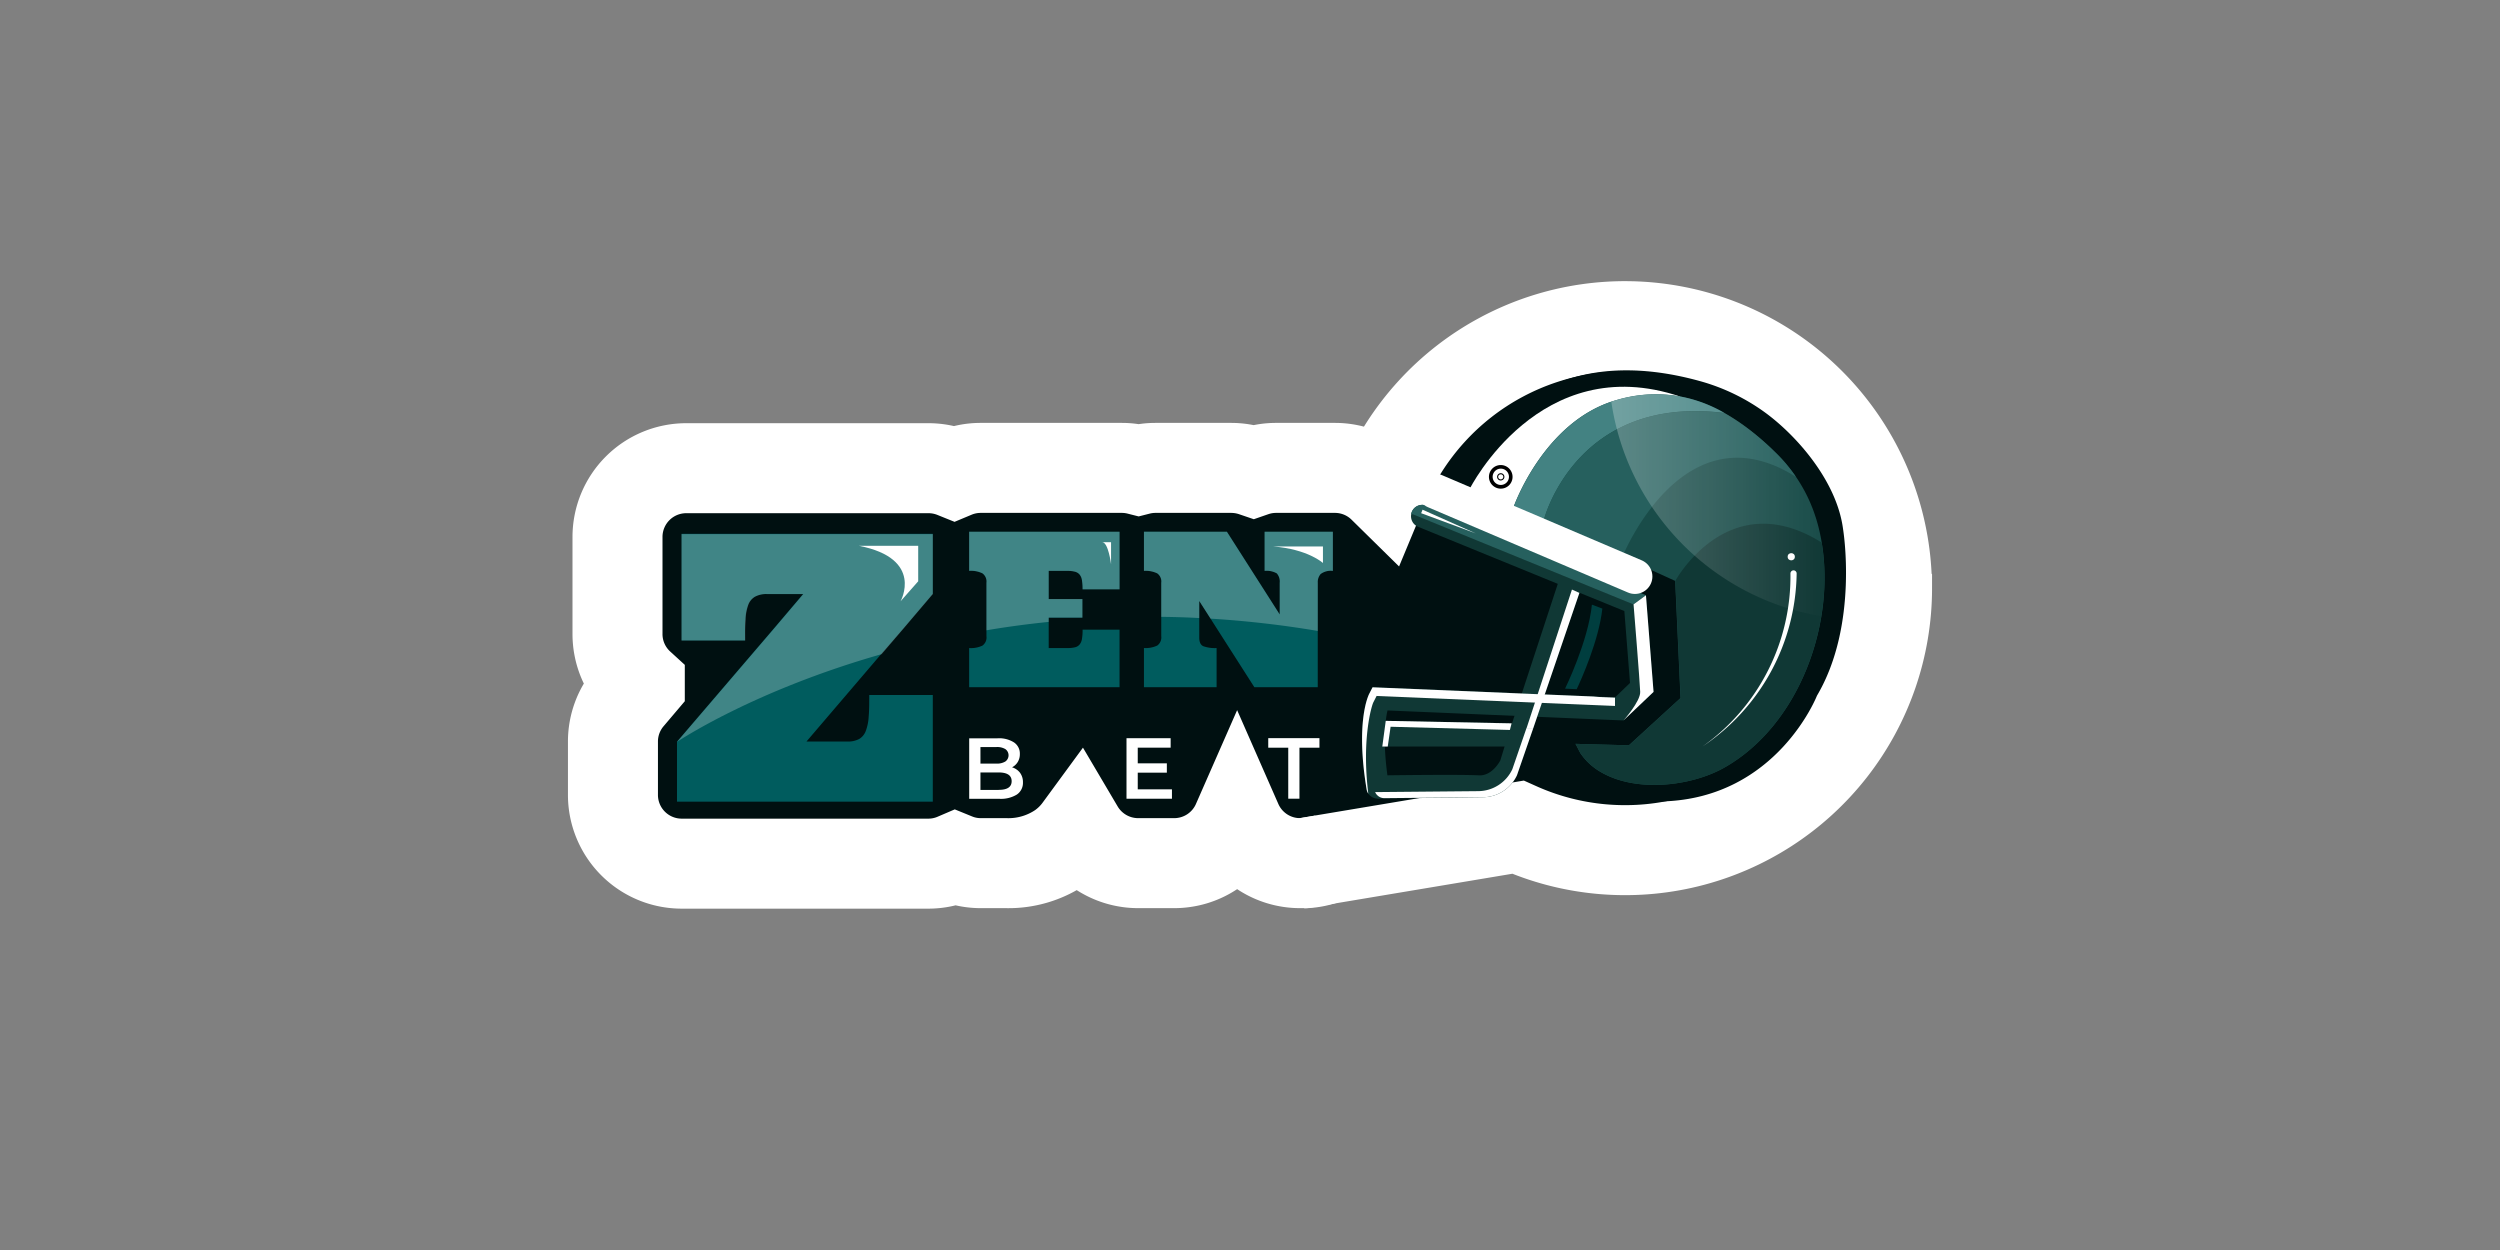<svg id="Layer_1" data-name="Layer 1" xmlns="http://www.w3.org/2000/svg" xmlns:xlink="http://www.w3.org/1999/xlink" viewBox="0 0 500 250"><rect x="0" y="0" width="500" height="250" fill="#808080" stroke="none"/><defs><style>.cls-1,.cls-4{fill:#001011;}.cls-1,.cls-11{stroke:#fff;stroke-miterlimit:10;}.cls-1{stroke-width:18px;}.cls-2{fill:#005c5e;}.cls-12,.cls-3{fill:#fff;}.cls-5{fill:#194c49;}.cls-6{fill:#103835;}.cls-7{fill:#438282;}.cls-8{fill:#003e3f;}.cls-9{fill:#26605e;}.cls-10,.cls-12{opacity:0.25;isolation:isolate;}.cls-10{fill:url(#linear-gradient);}.cls-11{fill:none;stroke-linecap:round;stroke-width:7px;}</style><linearGradient id="linear-gradient" x1="322.27" y1="-4852.66" x2="364.91" y2="-4852.66" gradientTransform="matrix(1, 0, 0, -1, 0, -4751.62)" gradientUnits="userSpaceOnUse"><stop offset="0" stop-color="#fff"/><stop offset="1" stop-color="#fff" stop-opacity="0"/></linearGradient></defs><title>2020_500x250_dark</title><path class="cls-1" d="M377.41,117.64a52.39,52.39,0,0,1-73.84,47.8l-39,6.53-3.89.66H260a13.75,13.75,0,0,1-12.57-8.22,13.75,13.75,0,0,1-12.57,8.22h-7.24a13.77,13.77,0,0,1-11.84-6.77,15.73,15.73,0,0,1-3.63,3.56,18.58,18.58,0,0,1-10.93,3.21h-5.08a13.5,13.5,0,0,1-5.1-1,13.61,13.61,0,0,1-5.37,1.1H136.33A13.75,13.75,0,0,1,122.59,159V148.29a13.71,13.71,0,0,1,3.31-8.92l2.06-2.43a13.71,13.71,0,0,1-4.46-10.14V107.38a13.75,13.75,0,0,1,13.74-13.74h48.39a13.76,13.76,0,0,1,5.22,1,13.68,13.68,0,0,1,5.28-1.06h28.23a13.71,13.71,0,0,1,3.37.42,13.63,13.63,0,0,1,3.36-.42h15.16a14,14,0,0,1,4.49.75,13.62,13.62,0,0,1,4.47-.75H267a13.72,13.72,0,0,1,9.62,3.94,52.39,52.39,0,0,1,100.77,20.09Z"/><path class="cls-1" d="M264.55,172a13.57,13.57,0,0,1-3.9.66Z"/><path class="cls-2" d="M180.61,125.76l5.95-7v-12H136.31V128.1H149c0-.83,0-1.63,0-2.35s0-1.31.08-1.88a9.48,9.48,0,0,1,.54-2.89,3.12,3.12,0,0,1,1.35-1.64,4.81,4.81,0,0,1,2.39-.53h7.26l-5.95,7L135.4,148.33v12h51.16V139H173.85c0,1.66,0,3.07-.11,4.25a9.57,9.57,0,0,1-.57,2.9,3.12,3.12,0,0,1-1.34,1.65,4.81,4.81,0,0,1-2.38.51h-8.16l15-17.56Z"/><path class="cls-3" d="M204,154.55a3.16,3.16,0,0,0-1.59-1.09,2.85,2.85,0,0,0,1.15-1.08,3,3,0,0,0,.41-1.59,2.68,2.68,0,0,0-1.16-2.3,5.55,5.55,0,0,0-3.3-.83h-5.67v12.1h6a6.09,6.09,0,0,0,3.53-.85,2.81,2.81,0,0,0,1.22-2.43A3.12,3.12,0,0,0,204,154.55Zm-7.91-5.14h3.18a3.21,3.21,0,0,1,1.8.41,1.52,1.52,0,0,1,0,2.48,3.22,3.22,0,0,1-1.8.42h-3.18Zm3.63,8.58h-3.63v-3.5h3.63c1.74,0,2.61.59,2.61,1.75s-.87,1.74-2.61,1.73Z"/><path class="cls-3" d="M227.55,157.86v-3.33h5.82v-1.86h-5.82v-3.14h6.58v-1.89H225.3v12.11h9.09v-1.89Z"/><path class="cls-3" d="M253.65,147.63v1.91h4v10.2h2.24v-10.2h4v-1.91Z"/><path class="cls-2" d="M213.53,114.18a5.35,5.35,0,0,1,1.44.16,1.79,1.79,0,0,1,.93.56,2.3,2.3,0,0,1,.48,1.12,11.31,11.31,0,0,1,.13,1.84h7.4V106.35H193.83v7.83a5.31,5.31,0,0,1,2.66.5,2,2,0,0,1,.8,1.89v10.68a2,2,0,0,1-.8,1.87,5.33,5.33,0,0,1-2.66.49v7.83h30.08v-11.5h-7.39a10.29,10.29,0,0,1-.13,1.84,2.28,2.28,0,0,1-.47,1.12,1.67,1.67,0,0,1-.93.56,5.91,5.91,0,0,1-1.45.15h-3.8v-6.06h6.74v-3.72h-6.74v-5.65Z"/><path class="cls-2" d="M252.92,106.35v7.83a4,4,0,0,1,2.44.5,2.49,2.49,0,0,1,.58,1.89v6.31l-10.56-16.54H228.79v7.83a5.28,5.28,0,0,1,2.66.5,2,2,0,0,1,.8,1.89v10.68a2,2,0,0,1-.8,1.87,5.33,5.33,0,0,1-2.66.49v7.84h14.53v-7.83a6.84,6.84,0,0,1-2.66-.37q-.81-.36-.81-1.74v-7.3l2.26,3.53,1,1.57,7.76,12.14h12.68V116.57a2.47,2.47,0,0,1,.58-1.77,3.4,3.4,0,0,1,2.44-.62v-7.83Z"/><path class="cls-4" d="M368.61,105.8c-1.24-9.51-9.15-18.51-15.34-23.11a40.52,40.52,0,0,0-13.46-6.52c-40.16-11-50.26,24.77-50.26,24.77l41.38,17.61.71,7.11.53,13.46L327,144l-2.84,1.94-13-.26c0,16.32,21.49,14.6,21.49,14.6,22.74-.71,30.74-21.14,30.74-21.14C371.8,124.92,368.61,105.8,368.61,105.8Z"/><g id="_6lem" data-name=" 6lem"><path class="cls-3" d="M302.73,101.42l-8.8-3.63s14-27.93,42.09-18.49l-29.53,23.84Z"/><path class="cls-5" d="M355.07,90.48c-7.12-6.92-17.57-14.65-32-10.39s-20.37,21.35-20.37,21.35l32.33,14.74,1.07,23.43-10.33,9.45-10.7-.29c.06,0,.9,1.74,1,1.87a12.31,12.31,0,0,0,4,3.72c6.92,4.13,17.81,3,24.61-.74,15.41-8.57,23-29.91,19.32-46.92a33,33,0,0,0-2-6.27A31.31,31.31,0,0,0,355.07,90.48Z"/><path class="cls-4" d="M318.4,120.93l5.06,1.92,1.24,12.61L322,138.19l-9-.46S317.63,128.33,318.4,120.93Z"/><path class="cls-6" d="M275.54,159.72a2.26,2.26,0,0,1-2.23-1.9c-2.19-13.26.25-18.55.53-19.11l.66-1.29L323,139.48l3-2.89-1.13-14.38-41.25-16.85a2.27,2.27,0,1,1,1.72-4.21l43.84,17.91,1.52,19.32-6,5.71-47.2-2c-.48,2.1-1.06,6.8.29,15a2.28,2.28,0,0,1-1.89,2.61A2.19,2.19,0,0,1,275.54,159.72Z"/><polygon class="cls-6" points="276.34 144.15 302.32 144.67 301.11 149.3 274.73 149.3 276.34 144.15"/><polygon class="cls-6" points="301.4 147.73 306.99 144.67 316.04 118.11 311.75 116.18 301.4 147.73"/><path class="cls-6" d="M275,155.1l.55,4.62,20.91-.27a7.59,7.59,0,0,0,6.93-4.39l3.6-10.39h-4.66l-2.26,7.4s-1.56,3.13-4.26,3C291.27,154.84,275,155.1,275,155.1Z"/><path class="cls-6" d="M364.33,108.51c-18.71-11.72-29.27,7.67-29.27,7.67l1.07,23.43-10.33,9.45-10.7-.29c.06,0,.9,1.74,1,1.87a12.31,12.31,0,0,0,4,3.72c6.92,4.13,17.81,3,24.61-.74C359.55,145.35,367.11,125.21,364.33,108.51Z"/><path class="cls-3" d="M306.66,145.61l-3.27,9.45a7.59,7.59,0,0,1-6.93,4.39l-19.55.18a2,2,0,0,1-1.88-1.21l20.51-.19a7.59,7.59,0,0,0,6.93-4.39l2.83-8.23Z"/><polygon class="cls-3" points="305.32 145.61 306.66 145.61 315.88 118.58 314.39 117.91 305.32 145.61"/><path class="cls-7" d="M344.89,82.59h0c-29.91-3.72-36.17,21.57-36.17,21.57l-6-2.74s6-17.09,20.37-21.35A27.12,27.12,0,0,1,344.89,82.59Z"/><polyline class="cls-8" points="326.71 120.87 329.18 119.06 330.7 138.38 329.18 119.06"/><path class="cls-9" d="M329.19,119.06l-43.85-17.91a2.26,2.26,0,0,0-3,1.24,2.77,2.77,0,0,0-.12.41,2.2,2.2,0,0,1,.61.16l43.84,17.91Z"/><polygon class="cls-3" points="284.51 101.94 295.17 106.69 284.23 102.64 284.51 101.94"/><path class="cls-3" d="M323,139.48v1.71l-47.68-2-.66,1.3c-.27.51-2.37,7.11-1,18.25a2.31,2.31,0,0,1-.34-.88c-2.19-13.26.25-18.55.53-19.11l.66-1.29L323,139.48l-3.07-.13-1.18,0,4.25.18Z"/><path d="M300.15,97.73a2.36,2.36,0,1,1,2.36-2.35A2.35,2.35,0,0,1,300.15,97.73Zm0-4a1.63,1.63,0,1,0,1.64,1.63,1.63,1.63,0,0,0-1.64-1.63Z"/><path d="M300.15,96.1a.73.73,0,1,1,.73-.73h0a.72.72,0,0,1-.72.72Zm0-1.24a.51.51,0,1,0,.51.5.51.51,0,0,0-.51-.5Z"/><path class="cls-8" d="M320.47,121.72c-.7,6.35-4.18,14.1-5.13,16.12l-2.33-.11s4.62-9.4,5.37-16.8Z"/><path class="cls-9" d="M359.19,95.38c-22.56-14.29-34.72,16-34.72,16l-15.75-7.19h0c0-.2,6.37-25.3,36.16-21.57h0a49.91,49.91,0,0,1,10.18,7.85A31,31,0,0,1,359.19,95.38Z"/><path class="cls-10" d="M364.26,123.24a51,51,0,0,1-42-42.91l.83-.26c14.4-4.26,24.85,3.47,32,10.39a31.32,31.32,0,0,1,6.91,10,33,33,0,0,1,2,6.27A44.45,44.45,0,0,1,364.26,123.24Z"/><polygon class="cls-3" points="302.32 144.67 301.98 145.99 278.12 145.35 277.55 149.3 276.46 149.3 277.15 144.17 302.32 144.67"/><circle class="cls-3" cx="358.25" cy="111.35" r="0.72"/><line class="cls-11" x1="286.96" y1="98.22" x2="326.98" y2="115.29"/><path class="cls-3" d="M324.7,144.09s3.4-3.81,3.34-5.71-1.33-17.51-1.33-17.51l2.48-1.81,1.52,19.32Z"/><path class="cls-3" d="M359.33,114.7a42.28,42.28,0,0,1-18.83,34.6,41.72,41.72,0,0,0,17.59-34.6.62.62,0,0,1,.61-.63.63.63,0,0,1,.63.61Z"/></g><path class="cls-12" d="M136.31,106.83h50.25v12l-5.95,7-4.28,5c-25.87,7.36-40.93,17.55-40.93,17.55l19.33-22.57,5.94-7h-7.26a4.71,4.71,0,0,0-2.39.53,3.14,3.14,0,0,0-1.35,1.63,9.54,9.54,0,0,0-.54,2.9c0,.57-.06,1.2-.08,1.88s0,1.51,0,2.34H136.31Z"/><path class="cls-12" d="M193.83,106.35h30.08v11.51h-7.39a10.29,10.29,0,0,0-.13-1.84,2.28,2.28,0,0,0-.47-1.12,1.83,1.83,0,0,0-.93-.56,5.42,5.42,0,0,0-1.45-.16h-3.8v5.62h6.74v3.72h-6.74v.86q-6.47.66-12.45,1.68v-9.51a2.05,2.05,0,0,0-.8-1.89,5.28,5.28,0,0,0-2.66-.5Z"/><path class="cls-12" d="M266.58,106.35v7.83a3.41,3.41,0,0,0-2.44.62,2.42,2.42,0,0,0-.58,1.77v9.62a203.18,203.18,0,0,0-21.45-2.46l-2.26-3.53v3.41q-3.85-.21-7.6-.24v-6.8a2,2,0,0,0-.8-1.89,5.31,5.31,0,0,0-2.66-.5v-7.83h16.59l10.56,16.54v-6.32a2.41,2.41,0,0,0-.58-1.89,4.07,4.07,0,0,0-2.44-.5v-7.83Z"/><path class="cls-3" d="M254.59,109.29h10v3.31S261.6,109.83,254.59,109.29Z"/><path class="cls-3" d="M171.78,109.16h11.86v7.1l-3.53,4S184.89,111.71,171.78,109.16Z"/><path class="cls-3" d="M220.44,108.44h1.77v4.41S221.68,108.46,220.44,108.44Z"/></svg>